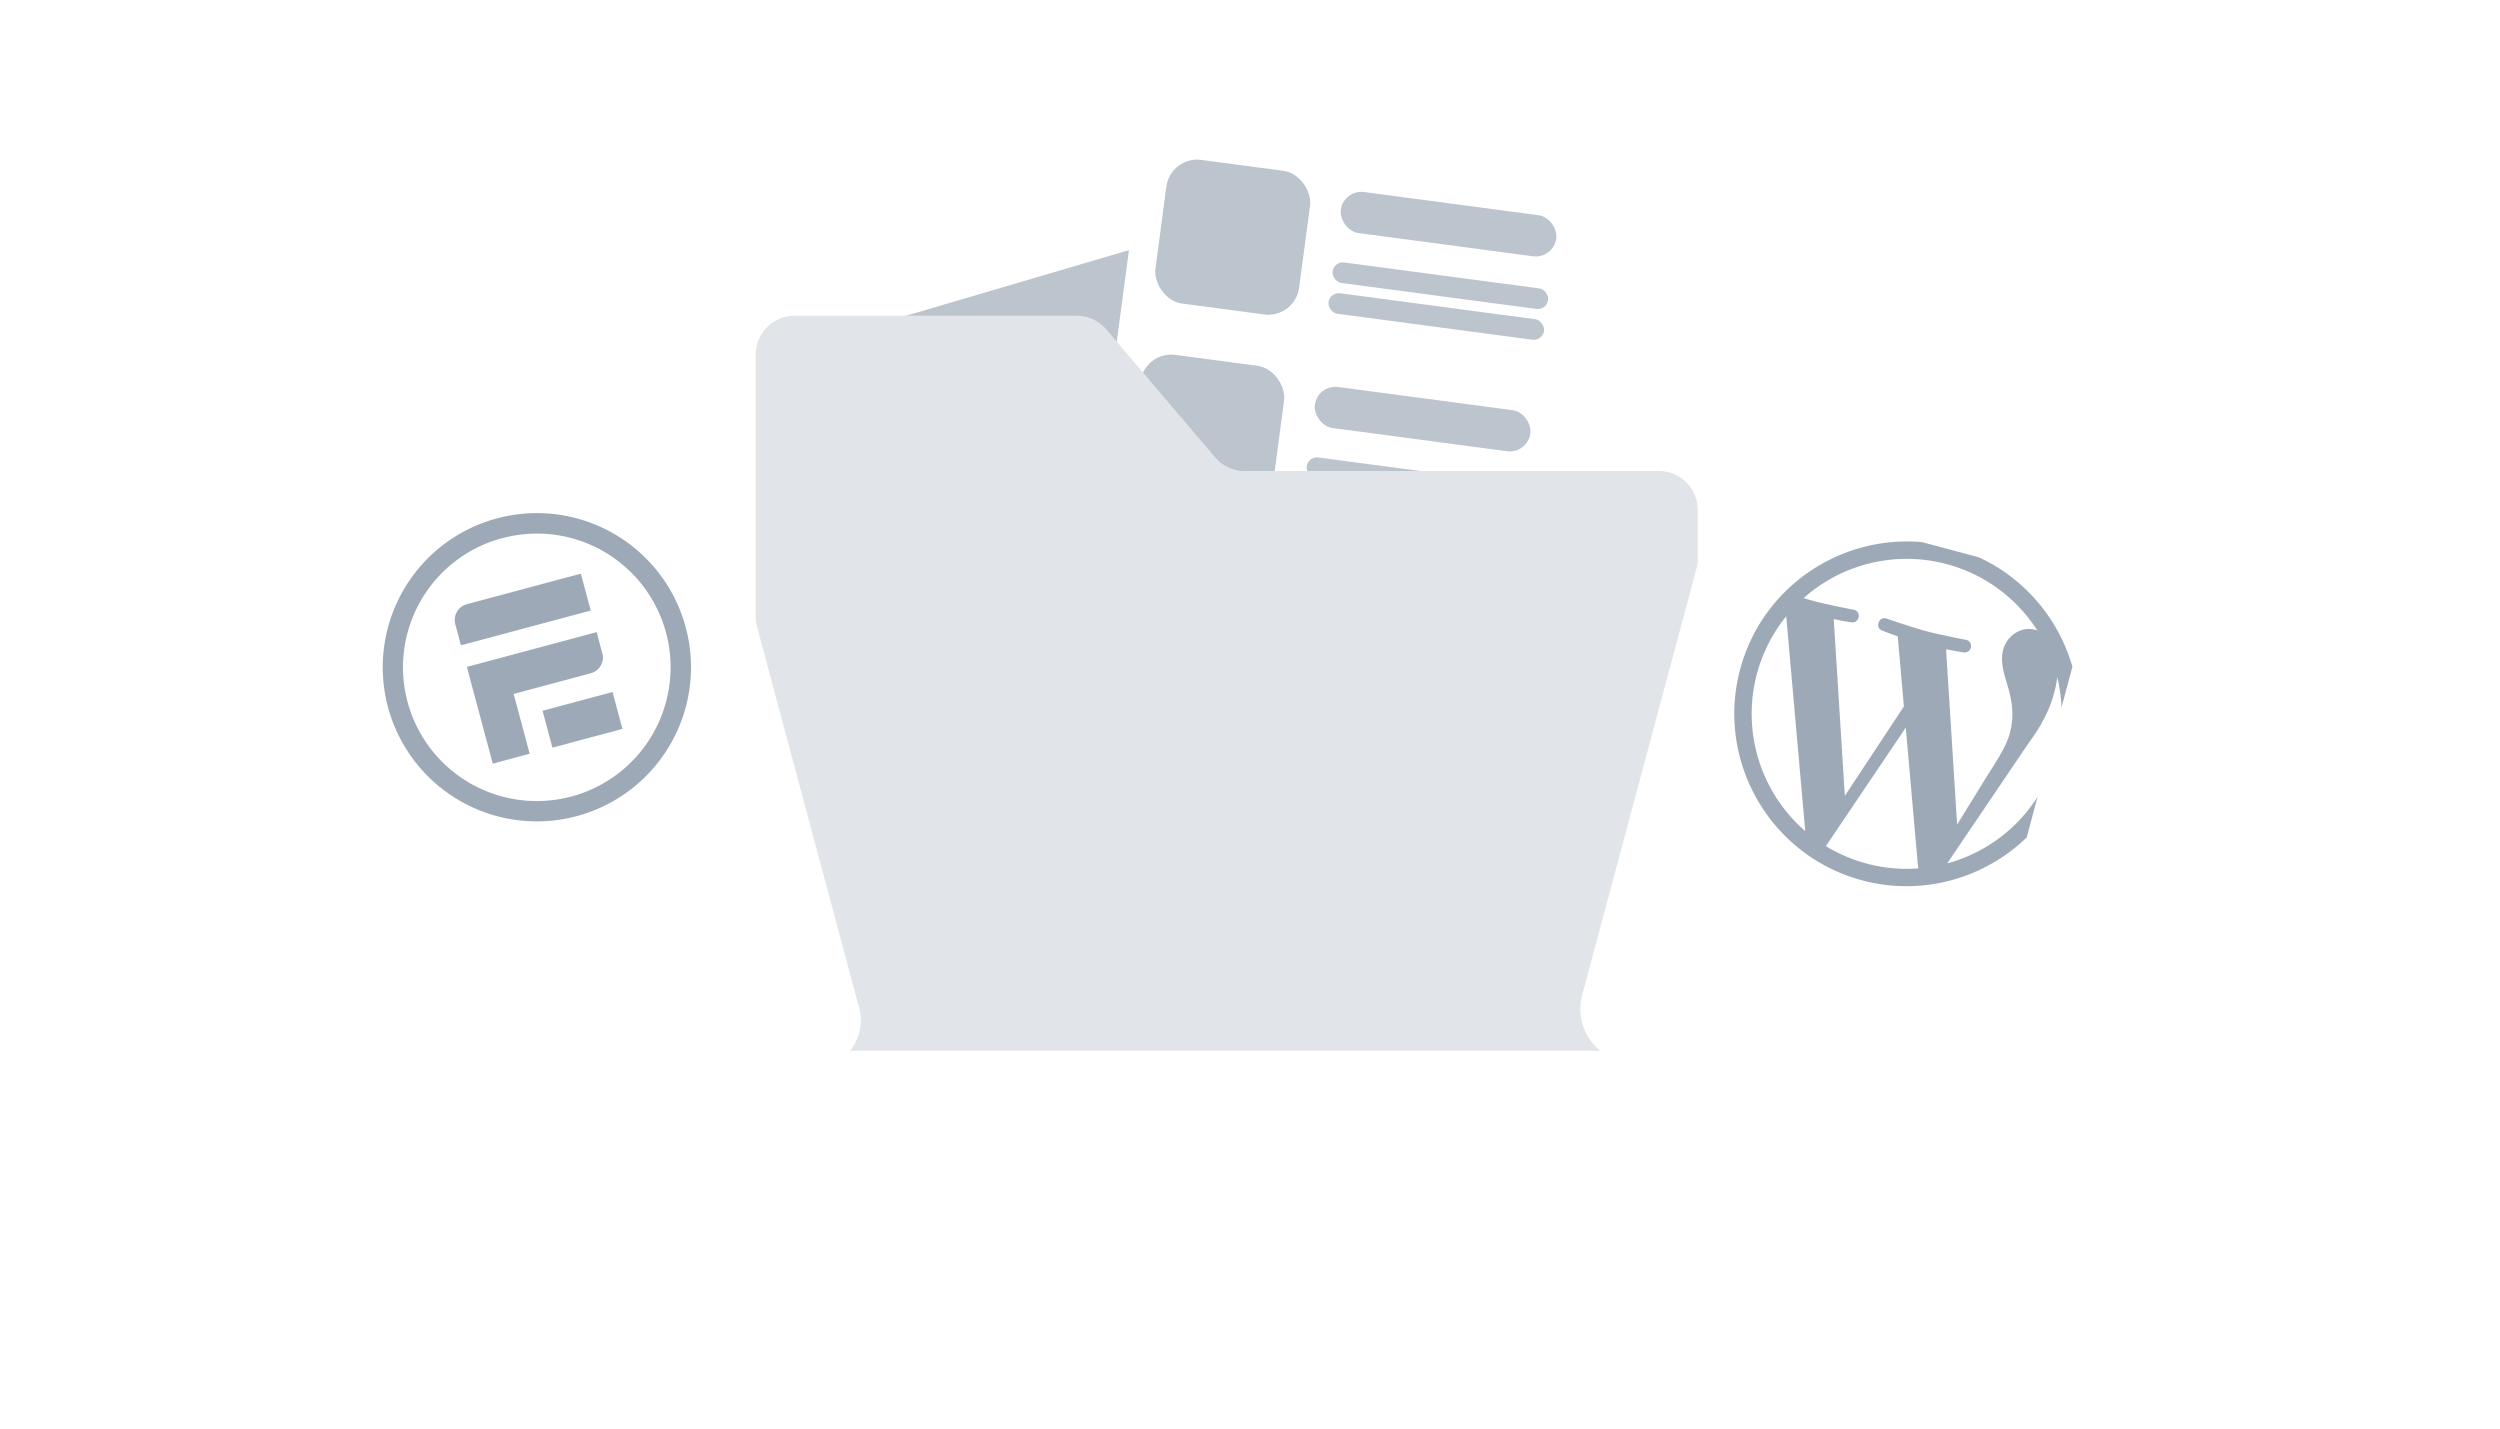 <svg width="161" height="92" fill="none" xmlns="http://www.w3.org/2000/svg"><g filter="url(#a)"><rect x="53.187" y="15.735" width="32" height="36.667" rx="2.504" transform="rotate(-16.398 53.187 15.735)" fill="#BCC4CE"/></g><g filter="url(#b)"><rect x="73.236" y="5.999" width="32" height="36.667" rx="2.504" transform="rotate(7.58 73.236 5.999)" fill="#fff"/></g><rect x="75.378" y="10.034" width="9.333" height="9.333" rx="2" transform="rotate(7.58 75.378 10.034)" fill="#9EA9B8" fill-opacity=".69"/><rect x="86.524" y="12.19" width="14" height="2.667" rx="1.333" transform="rotate(7.58 86.524 12.19)" fill="#9EA9B8" fill-opacity=".69"/><rect x="85.909" y="16.815" width="14" height="1.333" rx=".667" transform="rotate(7.58 85.909 16.815)" fill="#9EA9B8" fill-opacity=".69"/><rect x="85.645" y="18.798" width="14" height="1.333" rx=".667" transform="rotate(7.58 85.645 18.798)" fill="#9EA9B8" fill-opacity=".69"/><rect x="73.707" y="22.59" width="9.333" height="9.333" rx="2" transform="rotate(7.58 73.707 22.59)" fill="#9EA9B8" fill-opacity=".69"/><rect x="84.853" y="24.745" width="14" height="2.667" rx="1.333" transform="rotate(7.58 84.853 24.745)" fill="#9EA9B8" fill-opacity=".69"/><rect x="84.238" y="29.372" width="14" height="1.333" rx=".667" transform="rotate(7.58 84.238 29.372)" fill="#9EA9B8" fill-opacity=".69"/><rect x="83.974" y="31.355" width="14" height="1.333" rx=".667" transform="rotate(7.58 83.974 31.355)" fill="#9EA9B8" fill-opacity=".69"/><path d="M48.667 22.837a2.504 2.504 0 0 1 2.504-2.504h18.171c.735 0 1.432.323 1.908.882l7 8.236c.476.56 1.173.882 1.908.882h26.672a2.504 2.504 0 0 1 2.503 2.504v32.325a2.504 2.504 0 0 1-2.503 2.504H51.17a2.504 2.504 0 0 1-2.503-2.504V22.837Z" fill="#E1E5E9"/><g filter="url(#c)"><path d="m28.775 68.272 24.358-6.527a3.107 3.107 0 0 0 2.196-3.804l-5.083-18.97-2.943-10.986-.803-2.996-9.73-5.955-7.59 2.033L17 24.331a3.107 3.107 0 0 0-2.196 3.805l10.166 37.94a3.107 3.107 0 0 0 3.805 2.196Z" fill="#fff"/></g><g filter="url(#d)"><path d="m46.5 24.992-9.73-5.956 1.712 6.392a1.654 1.654 0 0 0 2.026 1.17l5.992-1.606Z" fill="#fff"/></g><g clip-path="url(#e)" fill="#9EA9B8"><path d="m34.94 45.772 4.507-1.208.637 2.376-4.507 1.208-.637-2.377Z"/><path d="m36.464 37.196-6.392 1.713a1.053 1.053 0 0 0-.752 1.29l.364 1.36 8.359-2.24-.637-2.375-.942.252Zm.928 3.791-7.326 1.963 1.669 6.228 2.376-.637-1.032-3.851 4.966-1.33a1.07 1.07 0 0 0 .784-.94c.01-.1 0-.203-.027-.3l-.378-1.41-1.032.277Zm-.254 11.573a9.925 9.925 0 0 1-11.162-14.548A9.926 9.926 0 1 1 37.138 52.56ZM32.34 34.656a8.61 8.61 0 0 0-2.078 15.777 8.614 8.614 0 1 0 5.432-15.999 8.55 8.55 0 0 0-3.352.23l-.002-.008Z"/></g><g filter="url(#f)"><path d="m104.325 60.585 26.993 7.233a3.442 3.442 0 0 0 4.216-2.434l5.633-21.022 3.262-12.174.89-3.32-6.039-11.107-8.411-2.254-13.496-3.616a3.442 3.442 0 0 0-4.216 2.434L101.891 56.37a3.443 3.443 0 0 0 2.434 4.216Z" fill="#fff"/></g><g clip-path="url(#g)"><path d="M125.661 35.25c-5.909-1.583-12.009 1.935-13.594 7.849-1.583 5.91 1.939 12.01 7.849 13.594 5.909 1.583 12.01-1.94 13.594-7.849 1.584-5.913-1.939-12.01-7.849-13.593Zm-12.513 8.139a9.906 9.906 0 0 1 1.885-3.698l1.224 13.83a9.99 9.99 0 0 1-3.109-10.132Zm7.057 12.223a9.96 9.96 0 0 1-2.618-1.123l5.144-7.63.786 8.913c.009.053.019.102.033.153a9.994 9.994 0 0 1-3.345-.313Zm5.121-13.802a20.64 20.64 0 0 0 1.127.204c.535.079.679-.703.152-.811 0 0-1.593-.297-2.6-.567-.947-.254-2.505-.801-2.505-.801-.511-.17-.784.61-.274.779 0 0 .477.193.988.362l.397 4.517-3.804 5.76-.713-11.381a20.46 20.46 0 0 0 1.126.204c.535.079.68-.703.153-.811 0 0-1.593-.297-2.6-.567a17.47 17.47 0 0 1-.619-.18 9.972 9.972 0 0 1 9.218-2.187 9.957 9.957 0 0 1 5.832 4.274 1.271 1.271 0 0 0-.123-.042c-.946-.254-1.838.392-2.075 1.278-.213.796.065 1.588.341 2.515.196.738.403 1.678.083 2.872-.221.825-.793 1.696-1.57 2.92l-1.821 2.954-.713-11.292Zm.076 13.79 5.225-7.723c.918-1.227 1.398-2.275 1.661-3.257.095-.354.161-.688.2-1.007a9.942 9.942 0 0 1-.059 4.942 9.966 9.966 0 0 1-7.027 7.046Z" fill="#9EA9B8"/></g><g filter="url(#h)"><path d="M143.319 34.868 137.28 23.76l-1.898 7.083a1.834 1.834 0 0 0 1.297 2.245l6.64 1.779Z" fill="#fff"/></g><defs><filter id="a" x="42.56" y="1.69" width="62.304" height="65.464" filterUnits="userSpaceOnUse" color-interpolation-filters="sRGB"><feFlood flood-opacity="0" result="BackgroundImageFix"/><feColorMatrix in="SourceAlpha" values="0 0 0 0 0 0 0 0 0 0 0 0 0 0 0 0 0 0 127 0" result="hardAlpha"/><feOffset dy=".501"/><feGaussianBlur stdDeviation="1.252"/><feColorMatrix values="0 0 0 0 0 0 0 0 0 0 0 0 0 0 0 0 0 0 0.05 0"/><feBlend in2="BackgroundImageFix" result="effect1_dropShadow_421_5114"/><feColorMatrix in="SourceAlpha" values="0 0 0 0 0 0 0 0 0 0 0 0 0 0 0 0 0 0 127 0" result="hardAlpha"/><feOffset dy="5.616"/><feGaussianBlur stdDeviation="5.616"/><feColorMatrix values="0 0 0 0 0.247 0 0 0 0 0.294 0 0 0 0 0.357 0 0 0 0.15 0"/><feBlend in2="effect1_dropShadow_421_5114" result="effect2_dropShadow_421_5114"/><feBlend in="SourceGraphic" in2="effect2_dropShadow_421_5114" result="shape"/></filter><filter id="b" x="57.476" y=".692" width="58.404" height="62.413" filterUnits="userSpaceOnUse" color-interpolation-filters="sRGB"><feFlood flood-opacity="0" result="BackgroundImageFix"/><feColorMatrix in="SourceAlpha" values="0 0 0 0 0 0 0 0 0 0 0 0 0 0 0 0 0 0 127 0" result="hardAlpha"/><feOffset dy=".501"/><feGaussianBlur stdDeviation="1.252"/><feColorMatrix values="0 0 0 0 0 0 0 0 0 0 0 0 0 0 0 0 0 0 0.05 0"/><feBlend in2="BackgroundImageFix" result="effect1_dropShadow_421_5114"/><feColorMatrix in="SourceAlpha" values="0 0 0 0 0 0 0 0 0 0 0 0 0 0 0 0 0 0 127 0" result="hardAlpha"/><feOffset dy="5.616"/><feGaussianBlur stdDeviation="5.616"/><feColorMatrix values="0 0 0 0 0.247 0 0 0 0 0.294 0 0 0 0 0.357 0 0 0 0.15 0"/><feBlend in2="effect1_dropShadow_421_5114" result="effect2_dropShadow_421_5114"/><feBlend in="SourceGraphic" in2="effect2_dropShadow_421_5114" result="shape"/></filter><filter id="c" x=".763" y="12.066" width="68.608" height="77.215" filterUnits="userSpaceOnUse" color-interpolation-filters="sRGB"><feFlood flood-opacity="0" result="BackgroundImageFix"/><feColorMatrix in="SourceAlpha" values="0 0 0 0 0 0 0 0 0 0 0 0 0 0 0 0 0 0 127 0" result="hardAlpha"/><feOffset dy="6.967"/><feGaussianBlur stdDeviation="6.967"/><feColorMatrix values="0 0 0 0 0.247 0 0 0 0 0.294 0 0 0 0 0.357 0 0 0 0.15 0"/><feBlend in2="BackgroundImageFix" result="effect1_dropShadow_421_5114"/><feBlend in="SourceGraphic" in2="effect1_dropShadow_421_5114" result="shape"/></filter><filter id="d" x="32.634" y="16.551" width="16.973" height="14.239" filterUnits="userSpaceOnUse" color-interpolation-filters="sRGB"><feFlood flood-opacity="0" result="BackgroundImageFix"/><feColorMatrix in="SourceAlpha" values="0 0 0 0 0 0 0 0 0 0 0 0 0 0 0 0 0 0 127 0" result="hardAlpha"/><feOffset dx="-.827" dy=".827"/><feGaussianBlur stdDeviation="1.654"/><feColorMatrix values="0 0 0 0 0.247 0 0 0 0 0.294 0 0 0 0 0.357 0 0 0 0.2 0"/><feBlend in2="BackgroundImageFix" result="effect1_dropShadow_421_5114"/><feColorMatrix in="SourceAlpha" values="0 0 0 0 0 0 0 0 0 0 0 0 0 0 0 0 0 0 127 0" result="hardAlpha"/><feOffset dy=".621"/><feGaussianBlur stdDeviation="1.553"/><feColorMatrix values="0 0 0 0 0 0 0 0 0 0 0 0 0 0 0 0 0 0 0.05 0"/><feBlend in2="effect1_dropShadow_421_5114" result="effect2_dropShadow_421_5114"/><feBlend in="SourceGraphic" in2="effect2_dropShadow_421_5114" result="shape"/></filter><filter id="f" x="86.331" y="4.051" width="74.43" height="87.048" filterUnits="userSpaceOnUse" color-interpolation-filters="sRGB"><feFlood flood-opacity="0" result="BackgroundImageFix"/><feColorMatrix in="SourceAlpha" values="0 0 0 0 0 0 0 0 0 0 0 0 0 0 0 0 0 0 127 0" result="hardAlpha"/><feOffset dy="7.721"/><feGaussianBlur stdDeviation="7.721"/><feColorMatrix values="0 0 0 0 0.247 0 0 0 0 0.294 0 0 0 0 0.357 0 0 0 0.15 0"/><feBlend in2="BackgroundImageFix" result="effect1_dropShadow_421_5114"/><feBlend in="SourceGraphic" in2="effect1_dropShadow_421_5114" result="shape"/></filter><filter id="h" x="130.737" y="21.007" width="16.025" height="18.444" filterUnits="userSpaceOnUse" color-interpolation-filters="sRGB"><feFlood flood-opacity="0" result="BackgroundImageFix"/><feColorMatrix in="SourceAlpha" values="0 0 0 0 0 0 0 0 0 0 0 0 0 0 0 0 0 0 127 0" result="hardAlpha"/><feOffset dx="-.917" dy=".917"/><feGaussianBlur stdDeviation="1.833"/><feColorMatrix values="0 0 0 0 0.247 0 0 0 0 0.294 0 0 0 0 0.357 0 0 0 0.2 0"/><feBlend in2="BackgroundImageFix" result="effect1_dropShadow_421_5114"/><feColorMatrix in="SourceAlpha" values="0 0 0 0 0 0 0 0 0 0 0 0 0 0 0 0 0 0 127 0" result="hardAlpha"/><feOffset dy=".689"/><feGaussianBlur stdDeviation="1.721"/><feColorMatrix values="0 0 0 0 0 0 0 0 0 0 0 0 0 0 0 0 0 0 0.05 0"/><feBlend in2="effect1_dropShadow_421_5114" result="effect2_dropShadow_421_5114"/><feBlend in="SourceGraphic" in2="effect2_dropShadow_421_5114" result="shape"/></filter><clipPath id="e"><path fill="#fff" transform="rotate(-15 147.763 -67.14)" d="M0 0h19.851v19.851H0z"/></clipPath><clipPath id="g"><path fill="#fff" transform="rotate(15 -64.959 443.941)" d="M0 0h22.915v22.915H0z"/></clipPath></defs></svg>